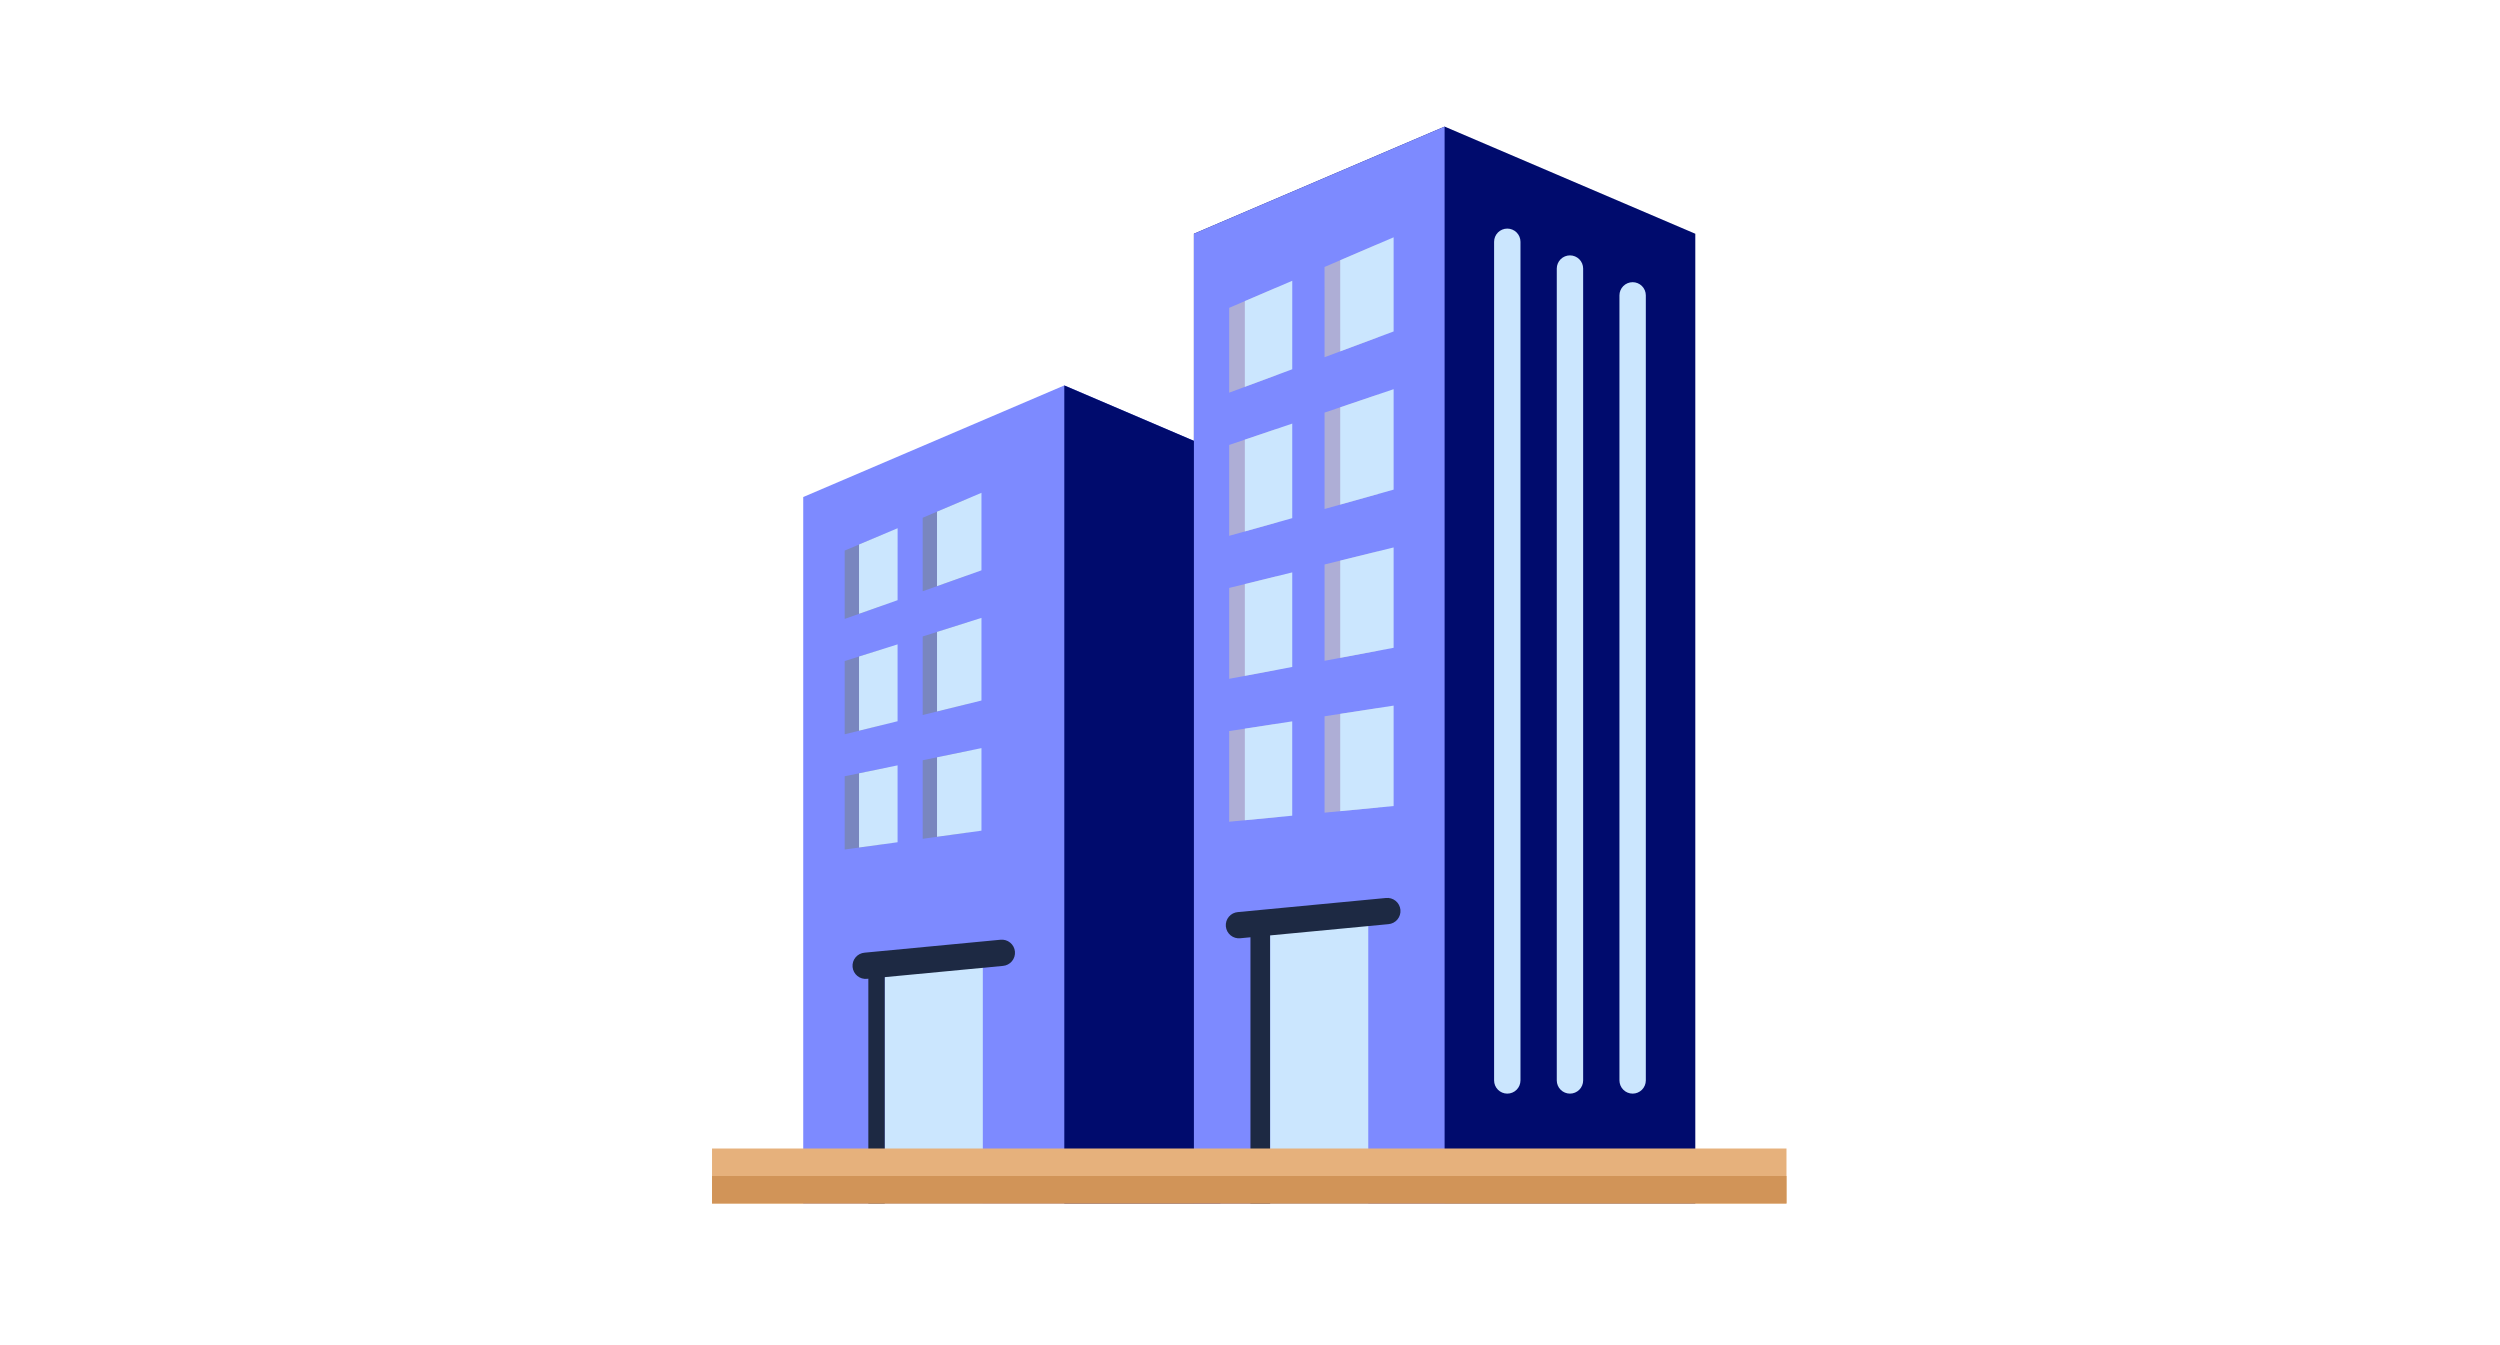 <svg width="158" height="85" viewBox="0 0 158 85" fill="none" xmlns="http://www.w3.org/2000/svg">
<path fill-rule="evenodd" clip-rule="evenodd" d="M77.124 76.062V28.575L67.263 24.359L50.764 31.412V76.062H77.124Z" fill="#7D8AFF"/>
<path fill-rule="evenodd" clip-rule="evenodd" d="M67.264 76.062H77.126V28.575L67.264 24.359V76.062Z" fill="#000B6D"/>
<path fill-rule="evenodd" clip-rule="evenodd" d="M107.143 76.06H75.455V14.773L91.299 8L107.143 14.773V76.06Z" fill="#000B6D"/>
<path fill-rule="evenodd" clip-rule="evenodd" d="M91.299 76.06H75.455V14.773L91.299 8V76.06Z" fill="#7D8AFF"/>
<path fill-rule="evenodd" clip-rule="evenodd" d="M102.349 18.667C102.349 18.446 102.437 18.234 102.593 18.078C102.75 17.922 102.962 17.834 103.183 17.834C103.404 17.834 103.616 17.922 103.772 18.078C103.928 18.234 104.016 18.446 104.016 18.667V68.283C104.016 68.504 103.928 68.716 103.772 68.872C103.616 69.029 103.404 69.117 103.183 69.117C102.962 69.117 102.75 69.029 102.593 68.872C102.437 68.716 102.349 68.504 102.349 68.283V18.667ZM94.427 15.281C94.427 15.06 94.515 14.848 94.671 14.691C94.828 14.535 95.04 14.447 95.26 14.447C95.481 14.447 95.694 14.535 95.85 14.691C96.006 14.848 96.094 15.06 96.094 15.281V68.283C96.094 68.504 96.006 68.716 95.85 68.872C95.694 69.029 95.481 69.117 95.26 69.117C95.04 69.117 94.828 69.029 94.671 68.872C94.515 68.716 94.427 68.504 94.427 68.283V15.281ZM98.388 16.974C98.388 16.753 98.476 16.541 98.632 16.384C98.789 16.228 99.001 16.14 99.222 16.14C99.443 16.14 99.654 16.228 99.811 16.384C99.967 16.541 100.055 16.753 100.055 16.974V68.283C100.055 68.504 99.967 68.716 99.811 68.872C99.654 69.029 99.443 69.117 99.222 69.117C99.001 69.117 98.789 69.029 98.632 68.872C98.476 68.716 98.388 68.504 98.388 68.283V16.974ZM62.114 76.061H55.917V60.923L62.114 60.333V76.061Z" fill="#CBE6FE"/>
<path fill-rule="evenodd" clip-rule="evenodd" d="M83.712 51.36V45.269L87.087 44.747V51.036L83.712 51.36ZM83.712 41.762V35.675L87.087 34.843V41.127L83.712 41.762ZM83.712 32.169V26.077L87.087 24.933V31.222L83.712 32.169ZM83.712 22.575L83.711 16.872L87.086 15.424V21.317L83.712 22.575H83.712ZM77.684 51.933V46.204L80.678 45.743V51.647L77.684 51.933ZM77.684 42.901V37.158L80.68 36.42V42.338L77.684 42.901ZM77.684 33.864V28.121L80.68 27.107V33.025L77.684 33.864V33.864ZM77.684 24.816V19.455L80.68 18.17L80.68 23.705L77.684 24.816Z" fill="#AEAED6"/>
<path fill-rule="evenodd" clip-rule="evenodd" d="M84.702 51.264V45.115L88.077 44.594V50.941L84.702 51.264ZM84.702 41.575V35.43L88.077 34.598V40.94L84.702 41.575V41.575ZM84.702 31.89V25.741L88.077 24.596V30.944L84.702 31.89ZM84.702 22.205L84.701 16.446L88.077 14.998V20.947L84.702 22.205ZM78.674 51.838V46.051L81.669 45.589V51.551L78.674 51.838ZM78.674 42.714V36.913L81.67 36.175V42.151L78.674 42.714ZM78.674 33.586V27.785L81.67 26.771V32.747L78.674 33.586ZM78.674 24.448V19.029L81.671 17.745L81.67 23.337L78.674 24.448V24.448Z" fill="#CBE6FE"/>
<path fill-rule="evenodd" clip-rule="evenodd" d="M79.029 76.062V58.404L80.279 58.285V76.062H79.029Z" fill="#1D2943"/>
<path fill-rule="evenodd" clip-rule="evenodd" d="M86.474 76.06H80.277V58.283L86.474 57.693V76.06Z" fill="#CBE6FE"/>
<path fill-rule="evenodd" clip-rule="evenodd" d="M78.389 59.297C78.28 59.309 78.169 59.299 78.064 59.268C77.959 59.236 77.86 59.184 77.775 59.115C77.69 59.045 77.619 58.96 77.567 58.862C77.516 58.765 77.484 58.659 77.473 58.55C77.463 58.44 77.475 58.33 77.507 58.224C77.54 58.12 77.593 58.022 77.664 57.938C77.735 57.853 77.821 57.784 77.919 57.733C78.017 57.683 78.124 57.653 78.233 57.644L87.591 56.753C87.7 56.741 87.811 56.751 87.916 56.782C88.022 56.814 88.12 56.866 88.205 56.935C88.291 57.005 88.361 57.091 88.413 57.188C88.465 57.285 88.497 57.391 88.507 57.501C88.517 57.61 88.506 57.721 88.473 57.826C88.441 57.931 88.387 58.028 88.317 58.112C88.246 58.197 88.159 58.266 88.061 58.317C87.964 58.367 87.857 58.398 87.747 58.407L78.389 59.297Z" fill="#1D2943"/>
<path fill-rule="evenodd" clip-rule="evenodd" d="M58.315 53.011V48.048L61.122 47.468V52.624L58.315 53.011ZM58.315 45.189V40.224L61.122 39.337V44.497L58.315 45.189ZM58.314 37.368V32.721L61.122 31.531V36.369L58.314 37.368V37.368ZM53.384 53.689V49.059L55.821 48.559V53.356L53.384 53.689ZM53.384 46.405V41.777L55.821 41.011V45.806L53.384 46.406V46.405ZM53.384 39.115V34.796L55.823 33.769L55.822 38.253L53.384 39.115Z" fill="#7986BF"/>
<path fill-rule="evenodd" clip-rule="evenodd" d="M59.22 52.885V47.86L62.028 47.281V52.498L59.22 52.885ZM59.22 44.965V39.937L62.028 39.05V44.273L59.22 44.965ZM59.219 37.045V32.336L62.028 31.146V36.045L59.219 37.045ZM54.29 53.564V48.872L56.727 48.371V53.23L54.29 53.564ZM54.29 46.182V41.49L56.727 40.724V45.582L54.29 46.182ZM54.29 38.794V34.411L56.729 33.384L56.728 37.931L54.29 38.794Z" fill="#CBE6FE"/>
<path fill-rule="evenodd" clip-rule="evenodd" d="M55.914 76.062H54.879V61.022L55.914 60.924V76.062Z" fill="#1D2943"/>
<path d="M45 72.586H112.906V76.06H45V72.586Z" fill="#E6B17C"/>
<path d="M45 74.324H112.906V76.061H45V74.324Z" fill="#D19458"/>
<path fill-rule="evenodd" clip-rule="evenodd" d="M54.799 61.862C54.689 61.874 54.579 61.864 54.473 61.833C54.368 61.801 54.27 61.749 54.184 61.68C54.099 61.61 54.029 61.525 53.977 61.428C53.925 61.331 53.893 61.224 53.883 61.115C53.872 61.005 53.884 60.895 53.916 60.79C53.949 60.684 54.002 60.587 54.073 60.503C54.144 60.419 54.231 60.349 54.328 60.299C54.426 60.248 54.533 60.218 54.642 60.209L63.228 59.392C63.337 59.38 63.448 59.39 63.553 59.421C63.659 59.452 63.757 59.504 63.842 59.574C63.928 59.643 63.998 59.729 64.05 59.826C64.102 59.923 64.134 60.03 64.144 60.139C64.154 60.249 64.143 60.359 64.11 60.464C64.077 60.569 64.024 60.667 63.953 60.751C63.883 60.835 63.796 60.905 63.698 60.955C63.6 61.006 63.494 61.036 63.384 61.045L54.799 61.862Z" fill="#1D2943"/>
</svg>
